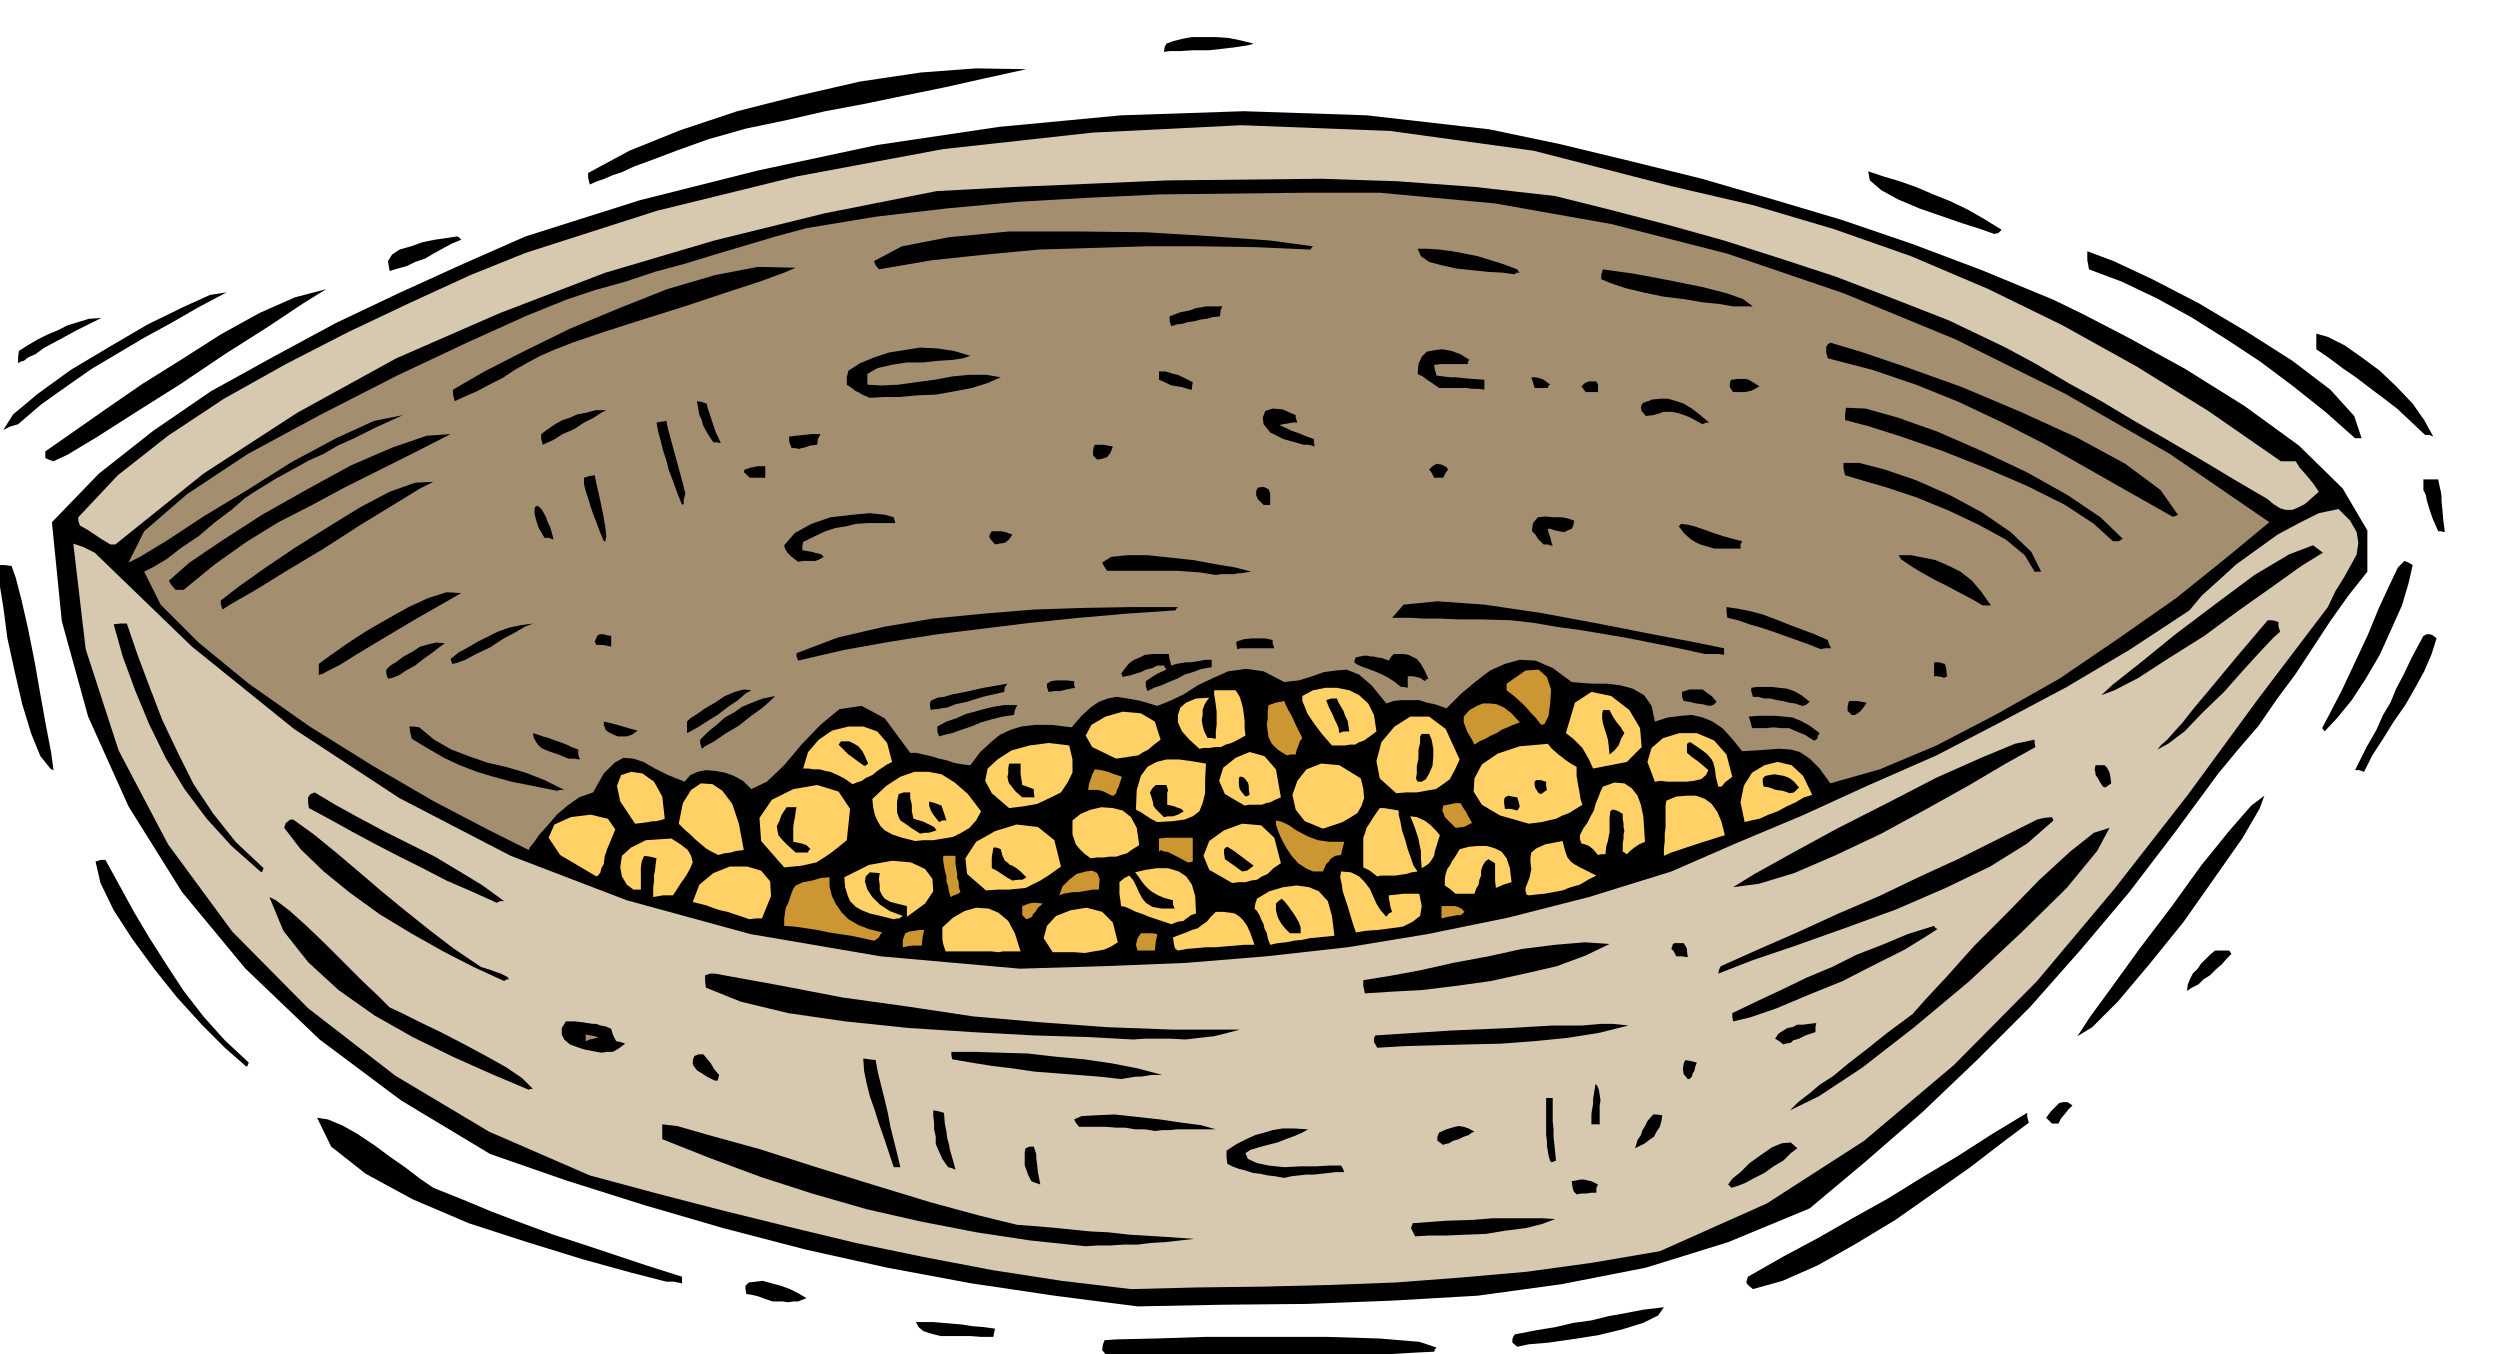 <svg xmlns="http://www.w3.org/2000/svg" fill-rule="evenodd" height="265.663" preserveAspectRatio="none" stroke-linecap="round" viewBox="0 0 3035 1644" width="490.455"><style>.brush1{fill:#000}.pen1{stroke:none}.brush2{fill:#d6c9b0}.brush3{fill:#a38f70}.brush4{fill:#ffd166}.brush5{fill:#cc9633}</style><path class="pen1 brush1" d="m1534 1652-24-1h-24l-23-1h-23l-24-1h-69l-5-5-4-5 1-7 2-5 16-1 45-1 62-2h146l65 2 48 4 21 7-2 2-1 3-21 1-16 1-17 1-17 2h-23l-28 2-37 1-48 3zm308-17-6-5v-4l1-3 2-3 26-5 24-4 21-5 22-3 20-5 22-4 21-4 25-3-7 10-18 9-26 8-29 7-32 5-28 4-24 2-14 3zm-651-12-13-1h-36l-12-3-9-3-6-5-3-6h21l11 1 12 1 12 1 12 2 13 1 15 2-1 4-1 6h-15zm190-37-101-13-101-15-102-19-99-22-100-26-96-28-95-30-92-32-108-65-99-74-90-86-77-93-65-104-49-109-32-116-12-120 57-59 66-52 70-48 76-42 76-41 78-37 77-35 75-33 139-44 143-36 145-31 148-22 148-14 149-5 149 5 149 17 86 18 87 21 85 21 86 25 84 25 85 29 85 32 87 36 35 17 56 29 69 38 72 45 66 48 53 52 30 51v50l-23 29-22 31-21 32-21 32-23 31-22 32-25 29-24 29-53 72-55 72-59 70-61 69-65 65-66 63-69 60-68 57-99 41-100 31-102 20-102 14-104 6-103 4-104 1-102 2zm-443-6-9-3-8-3-8-2-7-1-1-6v-4l4-4 8-1 9-1 11 3 11 3 11 4 10 5 10 6-5 2-5 2h-6l-6 1-7-1h-12z"/><path class="pen1 brush2" d="m1373 1565-84-10-84-13-84-16-82-17-83-20-81-20-81-21-78-21-122-53-114-68-106-82-92-93-78-106-60-114-40-123-15-128 6 2 6 2 6 3 8 4 118 114 124 100 128 84 135 70 141 54 150 41 158 27 169 15 101-3 100-4 98-8 99-11 97-16 98-20 98-25 100-31 78-34 81-34 81-37 82-36 79-41 79-42 76-45 73-48 15-18 20-18 22-20 25-18 25-18 26-14 24-12 24-5 14 14 8 14 2 13-2 14-7 13-9 16-10 16-9 19-85 112-85 116-89 114-94 112-101 102-109 92-118 76-130 58-82 14-80 11-80 7-79 6-81 3-80 2-80 1-80 2z"/><path class="pen1 brush1" d="m2128 1565-6-5-2-3 1-4 1-3 42-24 43-23 42-24 43-24 42-26 42-25 42-27 43-26v5l2 7-32 24-39 30-44 31-47 33-48 29-46 26-43 19-36 10zm-1319-9-43-11-58-16-68-21-71-23-68-29-57-31-42-33-17-35 13 2 17 7 18 10 21 14 19 14 20 14 17 13 16 11 35 14 36 15 37 14 38 14 37 12 39 13 39 13 41 13v8l-10-2h-9zm509-43-67-7-66-10-67-13-66-15-66-19-62-20-62-23-58-23v-18l18 2 42 12 58 16 69 22 71 22 69 21 59 16 45 11 27 2 22 2 20 2 20 2 21 1 27 3 34 2 44 3-18 2-18 2-17 1-16 2h-17l-16 1h-15l-15 1zm400-12-5-10 2-6 41-3 32-1 24-2h60l16 1-16 6-20 5-24 3-24 4-26 1-23 1h-21l-16 1zm196-51-3-3-1-2-1-4-1-7 6-1 5-1h4l4 1 5 1 8 4-2 4v6h-6l-6 1h-6l-6 1zm188-8-3-3-1-1 5-7 10-8 11-11 14-10 13-9 12-5 11-1 8 7-8 6-9 9-12 7-11 8-12 6-11 6-10 4-7 2zm-850-8-4-8-2-6-2-5v-16l1-5 5-2h5l1 3 2 6v5l1 7 1 10 3 15-6-2-5-2zm307-4-11-2-9-1-9-2-9-1-9-3-8-2-8-3-6-3-1-8v-8l12-8 12-6 11-5 11-3 10-3 12-2h14l17 1-7 4-9 4-11 4-10 4-12 3-11 3-10 3-6 4 3 7 11 5 14 3 19 2 19-1h20l16-1h14l2 3 2 5h-10l-9 1-9 1-9 1h-9l-9 1-9 1-9 2zm-408-13-7-10-4-9-4-9v-9l-2-9v-8l-1-8v-7l6 1 7 2 1 13 2 10 1 8 2 7 1 6 2 7 2 7 3 11-5-2-4-1zm-66 0-6-18-6-18-6-17-5-16-6-17-4-16-3-15-1-15 7 1 8 1 3 16 4 16 4 16 4 17 3 16 4 16 4 16 4 17h-8zm797-7-2-7-1-6-1-6v-5l-1-9v-44h8v28l1 10v9l1 9 1 10 1 10-5 2-2-1zm103-16 3-10 4-6 2-6 2-3 4-8 7-8h4l7 1-1 7-2 7-4 6-3 6-6 4-5 4-6 3-6 3zm-233-4-4-3-3-2v-5l2-5 9-4 10-3 5-1 6 1 6 2 7 4-3 1-4 3-6 2-6 3-7 2-5 3-5 1-2 1zm-350-17-12-2h-12l-12-2h-11l-12-1h-33l-4-5-2-4 9-4 17-1 23-1 28 3 27 3 27 4 23 3 18 5h-47l-9 1h-9l-9 1zm530-8v-13l1-6 1-6v-6l1-6 1-6 1-6 2 2 2 5 1 6 1 7-1 6v23h-10zm559-1-5-5-2-2 6-8 7-7 3-3 5-1h5l6 4-5 5-4 5-5 6-3 6h-8zm-318-16 10-10 13-10 13-11 17-11 18-15 22-17 25-20 31-23 14-16 27-29 34-38 40-40 39-40 37-34 29-23 19-6-15 28-37 45-55 54-63 59-67 56-63 49-53 35-35 17zm-1531-25-45-19-47-21-49-24-46-26-44-31-37-34-30-38-17-41 8 4 17 13 20 18 23 22 22 22 23 23 19 18 14 14 15 7 22 11 25 12 29 15 26 14 25 14 19 13 13 13h-3l-2 1zm226-11-10-5-6-4-5-3-2-2-3-4-1-3v-4l2-5 5-2h6l4 5 5 6 4 7 6 7-1 4-1 3h-3zm493-2-27-3-26-2-26-2-26-2-27-4-25-3-25-4-23-4-1-5v-4h28l32 1 33 1 35 4 33 3 34 5 31 6 30 8h-13l-6 1-6 1h-7l-6 1-6 1-6 1zm688 0-5-6-1-6 1-7 2-4 6 1 8 2-2 5-1 5-2 3-1 4-3 3h-2zm-1751-16-25-22-28-28-30-33-28-35-27-37-22-34-16-33-6-26 6-2h6l16 29 18 33 19 32 21 33 21 32 24 31 26 29 29 27-2 5-2-1zm432-16-11-2-10-2-9-3-8-3-7-6-3-6v-8l5-8h11l9 1 6 1 7 1h4l5 2 6 1 7 3 2 7 4 8 5 1 6 2-8 6-7 4h-7l-7 1zm942-6-4-7v-4l1-3 1-1 93-6 71-3 51-3h36l23-2h14l10 1 9 1-36 9-38 6-40 4-40 3-41 1-39 1-37 1-34 2zm493-4-5-4-5-3 4-6 6-4 5-3 6-1 6-3h7l7-1 9-1-1 5v6l-12 4-8 4-7 2-3 3-6 1-3 1z"/><path class="pen1 brush3" d="M711 1264v-8l6 1 5 1 3 1 1 1h-2l-3 1-5 1-5 2z"/><path class="pen1 brush1" d="m1376 1262-55-3-67-2-74-4-77-5-77-8-69-10-58-14-42-17-1-8v-7l6-2h6l77 14 78 15 79 11 80 12 80 7 81 6 81 3h81l-15 4-16 4-18 2-17 2-18-1h-32l-13 1zm1146-4 15-23 27-37 34-47 38-50 36-50 34-42 27-31 16-12-6 16-21 36-33 47-38 54-42 52-38 45-31 31-18 11zm-418-18-1-6v-4l29-14 30-14 31-15 31-13 30-15 31-12 31-13 32-10 1 2 3 2-14 9-26 16-36 18-39 20-42 17-38 16-32 11-21 5zm-447-34-2-9v-7l31-5 38-7 40-9 43-8 41-9 40-5 36-3 30 2-29 14-35 13-39 9-41 9-43 6-41 5-38 2-31 2zm998-3 1-8 3-7 3-6 6-6 4-6 6-6 5-5 6-5h17l1 1 2 3-6 6-6 7-7 6-7 7-8 5-6 6-8 4-6 4zm-2043-12-37-17-37-19-39-22-38-23-36-26-32-26-28-27-20-26 2-6 3-2 2-2h4l25 18 27 22 26 22 28 24 28 23 30 24 30 23 34 23 10 3 8 3 6 2 4 2 4 2 2 3h-3l-3 2zm1474-9 1-5 2-4 47-21 48-21 48-22 49-21 48-23 48-22 48-24 48-24 8-2 10-1 1 2 1 2-32 28-45 28-54 26-60 26-63 23-59 21-53 18-41 16zm-51-21-3-6-3-3 2-6 2-1h11l2 3 2 4v3l1 7-8-1h-6z"/><path class="pen1 brush4" d="m1212 1156-9-1h-55l-3-9-1-6v-14l13-12 14-8 14-4 15 1 12 5 12 10 8 15 7 22h-21l-6 1zm66 0-11-17 4-15 11-12 18-7 19-3 19 5 13 13 6 24-8 5-9 4-12 2-11 2-13-1h-26z"/><path class="pen1 brush5" d="m1381 1154-2-7 1-4 1-4 4-6h14l6 1-2 10-1 10h-21z"/><path class="pen1 brush4" d="m1430 1154-3-2-1-2-1-5-1-7 8-3 8-3 7-3 7-2 5-4 6-4 5-6 6-6h9l8 1 6 1 6 4 4 4 5 7 4 9 5 14h-12l-12 1-12 1-11 1h-12l-11 1-12 1-11 2z"/><path class="pen1 brush5" d="M1096 1150v-9l3-8 5-2 6-1 6-1h6l-2 9-1 10h-12l-6 1-5 1z"/><path class="pen1 brush4" d="m1542 1147-3-8-1-6-3-6-1-5-3-6-2-5-3-5-3-3 1-6 2-6 15-9 17-5 16-2 15 2 12 5 11 12 5 18 3 24-10 1-10 1-10 1-9 2-10 1-10 2-10 1-9 2z"/><path class="pen1 brush5" d="m1061 1142-14-3-14-3-14-2-13-2-14-3-13-2-14-2-13-1v-9l1-7 1-6 3-6 2-6 2-6 2-5 3-4 9-4 11-2 10-3 11-1v11l3 12 5 10 7 10 8 8 12 7 13 5 16 4-2 2-2 4-4 3-2 1z"/><path class="pen1 brush1" d="m1566 1133-6-6-4-5-3-5-2-4-2-8v-8l3-3 4-3 4 4 4 5 5 7 4 6 4 7 2 6v7h-13z"/><path class="pen1 brush4" d="m1646 1132-4-12-3-10-3-10-3-9-3-9-1-8-2-9 1-7 12 1 10 5 6 6 7 9 4 9 4 9 5 8 7 8 3-4 4-2-2-6-1-6-1-5v-3l9-1 9-1h19l3 15-2 12-9 7-12 6-15 2-15 2-15 1-12 2zm-224-10-9-3-9-3-9-3-7-3-9-3-6-3-7-3-5-1-1-8-1-7v-14l6-5 6-3 5 6 4 8 3 7 4 7 4 5 8 5 11 2h16l-2-5v-5l-11-3-7-3-7-4-4-3-5-5-4-5-4-6-4-5 13-3 14-2h13l13 4 9 6 7 10 4 14 1 21-6 2-4 3-3 2-2 2-7 1-8 3zm-512-6-9-3-9-3-9-3-9-2-9-3-8-3-8-2-8-2 8-21 17-14 20-8h21l17 5 11 13 1 18-11 27h-8l-7 1zm175 0-16-4-13-3-10-4-7-4-7-7-3-7-3-10-1-12 30-15 28-5 23 2 17 8 9 12 1 15-10 15-22 16v-13l-12-3-8-2-7-4-3-4-3-6v-6l-1-8 1-7-12-1-5 5-1 6 3 10 6 9 9 9 12 8 16 6-3 2-1 1h-3l-4 1z"/><path class="pen1 brush5" d="m1246 1116-3-3-2-2v-11l8-3 5-1h4l8 1-6 5-3 5-3 3-1 3-4 2-3 1zm504-1v-15h16l4 1 4 2 4 4-2 2-3 2h-4l-5 1-6 1-8 2z"/><path class="pen1 brush1" d="m603 1096-31-14-30-13-29-15-28-14-29-15-28-15-27-15-26-14-1-7v-6l3-4 5-2 25 15 29 16 30 16 32 16 30 15 30 18 28 17 26 19h-5l-4 2z"/><path class="pen1 brush4" d="M793 1089v-12l1-8v-7l1-4 1-9 1-7-8-2-7-1-3 7-1 7v27h-9l-8-6-6-10-2-11 2-14 11-10 18-9 31-2 11 7 9 7 4 7 2 8-3 7-5 9-7 10-9 14h-12l-6 1-6 1z"/><path class="pen1 brush5" d="m1154 1089-2-7-1-6-2-6v-6l-2-7-1-6-1-6v-6h15v10l1 6 1 6v5l2 5v6l2 6-3 2-2 1-3 1-4 2z"/><path class="pen1 brush4" d="m1856 1087-3-1v-1l-1-3v-4l5-13 2-10-1-8v-6l1-6 6-5 11-5 21-4 2 8 2 7 2 5 4 5 4 3 7 4 8 4 12 6-10 5-10 6-11 3-10 4-11 2-11 2-10 1-9 1z"/><path class="pen1 brush5" d="m1286 1087 4-11 8-8 9-7 11-3 8-1 6 3 3 7-1 13h-7l-6 1-6 1-6 1h-6l-6 1-6 1-5 2z"/><path class="pen1 brush4" d="m1767 1085-7-6-6-4v-8l1-6 2-6 3-4 3-6 3-4 3-5 3-5 11-3 11-1h11l10 3 8 4 6 8 4 12 2 17-10 3-9 4-1-9v-21l-5-3-3-2-4 3-3 5-2 6v6l-2 5-1 6-3 5-2 6h-23zm-570-4-23-20-2-19 13-20 23-13 26-8 26 3 20 16 8 32-14 10-11 7-10 5-8 4-10 1-10 1h-13l-15 1z"/><path class="pen1 brush1" d="m2104 1077 26-16 45-25 55-30 61-31 60-31 54-24 41-17 24-5v4l1 5-36 20-44 26-52 29-55 30-55 26-51 22-43 13-31 4z"/><path class="pen1 brush4" d="m1496 1072-28-16-7-17 7-18 18-13 22-8 23 2 16 15 8 31-9 6-7 7-7 3-6 4-7 1-7 2h-8l-8 1z"/><path class="pen1 brush1" d="m1229 1069-7-4-6-4-6-4-6-3v-13l1-6 1-6h4l5 2 2 8 3 6 3 2 3 3 3 1 5 3 5 4 7 7-3 2-2 1h-5l-7 1z"/><path class="pen1 brush4" d="m724 1064-44-26-14-21 7-16 20-9 24-3 21 5 9 13-10 24-3 9-1 9-3 5-1 5-3 4-2 1zm948 0-9-7-8-4v-36l2-5 2-7 4-6 5-8 7-10h5l6 1 6 1 6 1v5l2 8 2 11 4 12 3 11 4 11 3 9 5 7-7 1-7 2-7 1-6 1h-18l-4 1z"/><path class="pen1 brush1" d="m316 1058-35-31-30-33-27-36-23-38-20-41-17-41-15-41-11-39 8-1h8l13 38 15 40 15 39 19 40 19 38 24 36 27 34 34 32-2 5-2-1zm1192 0-11-8-10-7-1-7v-5l2-2 2-1 8 5 8 6 8 6 8 6-8 6-6 1z"/><path class="pen1 brush5" d="m1594 1058-9-4-9-6-8-9-6-9-6-11-4-9-3-9v-5l8 2 8 4 7 5 9 5 8 4 11 4 14 2h18l-2 7-2 9-7 1-3 2-3 2-1 2-4 4-4 9h-12z"/><path class="pen1 brush4" d="m952 1053-28-32-2-28 15-22 26-13 29-5 26 8 14 21-4 38-11 9-9 7-9 6-8 5-9 2-9 2-10 1-11 1zm774 1-1-12v-9l-2-9-1-6-2-6-2-6-3-8-3-7 8 1 9 4 3 2 5 4 5 5 6 7-2 6-2 7-2 6-1 6-3 5-3 4-4 3-5 3z"/><path class="pen1 brush5" d="m1442 1047-11-6-8-4-6-3h-3l-5-2-2 2v-16l9-1h32v29l-4 1h-2z"/><path class="pen1 brush4" d="m1324 1042-8-6-5-5-5-6-2-6-2-6v-17l10-8 12-5 13-3 14 1 12 3 10 8 7 13 3 21-8 5-7 5-7 2-6 2h-8l-7 1h-8l-8 1zm-452-4-8-4-7-4-7-6-6-5-6-6-6-5-5-5-3-3 5-25 10-16 12-8 14 1 12 8 12 16 8 24 6 32-9 1-7 2-8 1-7 2zm1068 0-6-7-5-4-5-2-4-1-2-5v-5l4-8 5-7 4-8 4-7 2-8 3-7 3-8 3-6 14-5 12 1 9 6 7 9 4 11 3 14 1 15 1 16-7 3-6 4-5 4-4 4-3-2-2-1v-10l1-6v-5l1-4-1-5v-4l-1-6v-6l-7-4-4-1h-2l-2 2-1 8v18l-1 4-1 6-2 6-1 10h-5l-4 1zm80 1v-9l1-9v-9l1-8v-26l1-6 12-5 13-1h11l11 4 8 6 7 10 5 12 4 16-10 3-9 3-10 3-9 3-9 3-9 3-9 3-9 4z"/><path class="pen1 brush1" d="m966 1035-10-9-6-6-5-6-1-5-1-6 3-6 3-8 6-9h12l-1 5-1 8-1 4-1 7v18l5 1 5 1 3 1 3 1 2 2 3 3-2 1-1 3h-15z"/><path class="pen1 brush3" d="m642 1032-50-25-65-34-74-43-77-48-74-52-61-50-46-46-20-40 10-5 17-10 18-14 21-14 20-17 20-15 16-14 12-8 26-16 22-12 18-10 18-8 17-10 20-9 26-13 33-15-35 7-46 21-54 29-54 34-53 32-44 29-33 20-14 7 19-38 52-45 74-49 89-48 92-47 87-41 71-32 47-19 36-12 36-10 36-12 37-10 36-11 37-11 37-11 37-10 85-14 86-10 86-8 87-5 86-4 88-1 88-1h90l140 13 141 25 141 36 141 48 136 56 133 66 127 73 121 83-52 43-61 49-70 49-72 49-76 43-73 38-69 29-60 17-13-18-12-12-12-8-11-3-14-1-13 1-16 1-16 1-13-16-11-12-12-8-12-5-13-3-13 1-16 2-16 5-4-19-9-13-14-8-15-4-17-2h-17l-14-1-11-1-23-17-21-9-19-1-18 5-18 8-17 13-18 15-18 18-14-5-10-2-9-3h-22l-9 1-9 3-18-22-15-13-15-6-13 1-15 2-14 5-16 5-18 2-25-13-21-3-22 3-18 8-19 9-17 11-17 8-15 6-20-6-16-3-14-2-10 2-11 4-10 7-11 10-12 14-25-3h-19l-17 2-13 4-13 6-11 9-13 12-12 16-10-1-10-2-9-3-9-2-10-3-9-2-9-2h-7l-31-42-28-15-27 4-23 19-23 24-21 25-21 20-19 9-10-10-11-6-11-4-11-2-12-1-10 2-9 4-7 8-20-8-16-8-14-8-12-4-12-1-11 6-13 13-13 23-17 6-14 10-13 11-11 13-10 11-7 10-5 6-1 3z"/><path class="pen1 brush4" d="m1111 1021-16-4-12-4-9-5-5-5-4-7-3-7-2-9-1-10 17-16 17-11 17-6h17l16 3 16 10 16 14 16 21-6 11-8 9-10 6-10 5-12 2-12 2h-12l-10 1z"/><path class="pen1 brush1" d="m1117 1012-11-7-7-5-6-4-2-4-2-6v-13l2-9 6-2h8v7l2 8v8l2 9 7 2 6 2 4 2 4 2 4 2 3 4-6 2-4 1h-4l-6 1z"/><path class="pen1 brush4" d="m1606 1006-22-9-11-14-4-18 6-17 11-14 18-7 22 2 26 16 3 12 1 12-3 9-5 9-8 5-10 6-12 4-12 4z"/><path class="pen1 brush5" d="m1767 1005-6-6-4-4-3-3-1-3-2-5 1-6 5-1 5-1 5-1h6l3 5 4 6 3 6 4 7-10 5-10 1z"/><path class="pen1 brush4" d="m771 1000-18-27-4-19 5-13 12-4 14 2 14 10 10 18 3 27-6 2-5 1h-4l-5 1-7 1-9 1zm1085 0-35-10-22-13-10-16 1-16 9-17 19-13 27-9 34-3 5 6 8 7 4 3 5 4 6 4 7 4v11l1 6 1 6 1 5 1 6 1 6 2 6-8 5-8 5-8 3-8 4-9 2-8 2-8 1-8 1z"/><path class="pen1 brush1" d="m1140 998-7-9-3-5-2-6v-5l7 2 8 3 3 9 3 9h-5l-4 2z"/><path class="pen1 brush4" d="m1405 998-8-4-6-4-6-4-6-3 1-24 5-17 8-11 11-6 12-3h15l15 2 18 3-1 20v16l-3 12-4 10-8 6-10 4-15 2-18 1zm713 0-5-24 4-20 10-16 15-9 16-4 17 4 14 13 11 23-10 3-10 6-11 5-11 6-11 4-11 5-10 2-8 2z"/><path class="pen1 brush1" d="m1413 992-6-6-4-4-3-4v-3l-2-7-2-6 3-5 4-4h13l1 3 1 4-1 2v15l5 1 4 1 2 1 3 1 3 1 3 3-7 4-6 2h-6l-5 1zm414-10-1-7v-4l1-3 4-2 5 1 6 1 2 7 1 4-1 2-2 3-8-2h-7z"/><path class="pen1 brush4" d="m1225 981-21-18-8-15 3-15 12-11 17-11 22-6 23-3 25 3 4 17v16l-6 12-8 12-14 7-15 7-17 3-17 2zm286-3-24-14-7-16 5-16 15-12 17-7 18 5 14 16 6 34-7 3-6 3-5 1-5 2h-16l-5 1z"/><path class="pen1 brush1" d="m1241 968-8-7-4-5-4-5-1-3-1-5 1-4v-6l1-6h14v13l1 6 1 7 6 2 8 3v4l1 6h-15z"/><path class="pen1 brush5" d="m1350 966-10-5-7-2h-12l1-7 2-6 2-6 3-6 8 1 8 2 8 3 9 3-2 6-2 6-2 4-1 4-3 3h-2z"/><path class="pen1 brush1" d="m1511 966-4-5-2-3-1-5v-8l1-2h3l3 2 3 4 1 1 1 4v4l1 7-4 2-2-1z"/><path class="pen1 brush4" d="m1695 963-20-18-4-21 6-23 16-19 19-12h23l20 15 17 37-6 13-6 11-8 6-9 6-12 2-11 2h-13l-12 1z"/><path class="pen1 brush1" d="m1868 963-4-6-1-4v-4l2-2h5l7 2v5l1 5-7 5-3-1zm305 0-9-3-8-1-8-3-7-1-1-5v-5l3-3 5-1 6-1 6 1 6 1 7 3 5 4 6 7-6 6-5 1zm-1497-3-30-6-25-5-22-6-20-6-21-8-19-9-19-11-20-12-2-8-1-7h5l7 1 18 15 21 12 21 8 23 8 22 5 24 7 23 9 24 12h-5l-4 1z"/><path class="pen1 brush4" d="m2086 955-3-12-1-9-2-8-2-4-5-6-5-4-7-5-9-6-3 1-1 2v10l6 5 7 5 6 5 7 6-3 6-6 5-9 2-9 1h-22l-9-1-7 1-9-24 5-17 14-12 20-6h21l21 9 15 17 7 27-9 7-4 5h-4z"/><path class="pen1 brush1" d="m2553 955-4-6-2-4-3-4v-2l-1-5 1-5h11l3 3 1 2 2 4 1 5 1 8-7 5-3-1z"/><path class="pen1 brush4" d="m1035 952-10-7-8-4-9-4-6-1-7-2h-7l-7-1h-6l6-20 13-15 16-11 20-5h18l17 6 12 14 6 23-6 3-6 4-6 4-6 5-7 3-6 4-6 2-5 2z"/><path class="pen1 brush1" d="m1721 949-2-4 1-6v-9l2-9v-11l2-8v-8l2-3h9l3 7 2 11v10l-1 11-4 9-4 7-5 3h-5zm1138-14 14-28 12-21 8-18 9-15 7-17 9-17 10-21 14-26 4-2h4l3 1 5 4-6 19-9 21-11 20-12 21-14 20-13 21-13 20-10 20-6-2h-5zM62 934l-13-16-11-27-11-36-9-39-9-41-5-38-5-31-1-20h7l9 1 5 14 7 27 8 35 8 40 7 40 7 39 6 31 3 22-2-1h-1z"/><path class="pen1 brush4" d="m1934 933-5-11-4-7-4-7-3-3-8-8-9-7 11-37 20-13 24 5 22 17 13 22 2 23-18 18-41 8z"/><path class="pen1 brush1" d="m1048 929-7-5-4-3-4-3-3-2-5-5-7-7 3-4h10l6 3 5 3 5 6 3 6 4 9-4 3-2-1zm-358-8-12-5-9-3-8-3-4-2-4-4-2-3-3-5-1-6 6 2 6 2 7 2 8 3 6 2 8 3 6 3 8 3v6l2 6-8-1h-6z"/><path class="pen1 brush4" d="m1355 921-29-14-8-14 7-13 17-10 21-6 22 2 17 10 7 22-8 6-7 6-6 3-6 4-7 1-6 1-7 1-7 1z"/><path class="pen1 brush5" d="m1562 917-11-7-7-7-4-8-1-7-1-8 1-8v-8l1-8 9-3 10-2 2 5 3 6 3 5 3 6 2 5 3 6 3 6 3 6-3 4-2 6-2 5-1 5h-6l-5 1z"/><path class="pen1 brush1" d="m1954 916-1-10-1-8-2-7-2-6-2-7-1-6v-5l1-5h8l3 6 5 8 5 6 5 8-4 7-3 8-5 6-6 5zm665-6 5-6 7-6 7-8 11-12 15-19 21-25 29-35 39-46h6l7 2v5l2 7-8 7-16 17-21 23-23 26-26 25-22 23-20 15-13 7zm-1767-1-2-7v-4l10-10 10-8 10-9 11-6 10-7 12-5 13-5 15-3-5 5-10 9-14 10-15 12-17 10-13 9-11 6-4 3z"/><path class="pen1 brush4" d="m1456 909-12-11-9-10-5-11v-9l3-9 7-6 12-5 16-1-3 4-3 5-2 6v6l-1 6 1 7 2 7 4 8h5l5 1v-9l1-8v-16l-1-8-1-7-1-6v-5h26l2 3 3 5 2 6 2 8 1 7 1 9v8l1 9-9 5-8 4-7 2-6 3h-7l-6 1h-7l-6 1zm161-4-7-8-6-7-6-8-5-7-6-9-3-8-3-7v-6l13-7 15-3h14l15 3 12 6 11 10 7 14 3 20-8 6-7 5-6 2-5 3h-6l-6 1h-16z"/><path class="pen1 brush5" d="m1790 904-3-6-3-5-3-5-1-3-3-8v-7l7-8 9-5 7-3h9l8 1 9 4 9 7 10 11-8 3-7 3-7 3-6 4-7 3-7 4-7 3-6 4z"/><path class="pen1 brush1" d="m2202 899-11-7-10-4-9-4h-9l-10-1-9 1h-17l-2-8-2-6 11-1h21l11 1 10 1 10 4 11 6 12 9-2 3-1 4-3 2h-1zm-1452-5-7-3-4-2-4-3v-1l-2-5v-4l9 2 11 3 10 3 11 3-7 5-6 2h-11zm390 0-2-6v-6l11-6 12-4 11-5 11-3 11-3 12-3 13-2h16l-3 6-1 6-14 2-12 3-14 4-12 5-12 4-11 4-9 2-7 2zm-306-4v-14l4-4 8-5 10-7 12-7 12-8 12-5 11-3 9 1-7 4-9 8-12 8-13 10-13 8-11 7-9 5-4 2zm792 0-1-6-2-5-3-6-2-5-5-10-3-8 6-2h7l2 5 6 10 2 6 3 6 1 6 1 7h-7l-5 2zm1193-6 10-19 14-27 15-32 16-34 14-34 13-28 10-21 8-8 5 2 5 3-5 22-8 27-13 29-14 31-17 29-17 26-18 22-15 16-2-3-1-1z"/><path class="pen1 brush5" d="m1871 880-7-9-6-6-5-6-5-5-10-9-9-7v-8l23-16 16-1 10 9 5 15-1 16-2 16-5 10-4 1z"/><path class="pen1 brush1" d="m2248 868-5-5v-5l1-5 1-2h10l5 1 6 1-3 5-5 6-6 4h-4zm-1118-6-1-5v-4l2-3 3-1 4-2 8-1 10-3 16-3 22-5 29-5-3 4-1 6-26 6-19 6-14 3-10 4-8 1-4 1h-4l-4 1zm945-5-8-2-8-1-8-2-7-1-2-5v-6l9-3h16l5 4 6 4 6 7-4 4-5 1zm113 0-9-3-7-1-8-2-7-1-8-2h-7l-8-2h-6l-2-7v-4l7-1h18l9 1 9 1 9 3 9 5 10 8-5 4-4 1zm363-13 14-13 33-26 43-35 49-37 47-35 42-25 29-11 12 9-26 16-35 25-41 29-42 31-43 27-37 24-29 15-16 6zm-1278-4-2-6v-4l5-3 6-1h13l9 1v4l1 4-10 2-8 2h-7l-7 1zm120-1-2-6v-6l6-4 6-4 6-3 7-3-2-3-1-2h-8l-6 3-8 2-6 3-7 2-6 2-6 1-3 1-1-3-1-1 5-7 5-6 6-4 7-3 6-3 9-1h20l1 7 2 7 6-2 6-1 6-1h6l6-1 6-1 6-1h7v9l-12 2-11 4-10 3-9 5-10 4-9 4-9 3-8 4zm308-5-9-7-8-5-8-4-7-3-8-3-6-2-7-3-4-3 1-4 1-2 5-1 5-1h4l4 1h3l5 1 6 1 8 3 3-5 3-3h12l6 1 6 3 4 2 5 6 4 7 5 11-3 1-1 2-6-4-4-1-4-1h-7v14l-5-1h-3zM471 824l-2-6v-5l5-5 8-5 8-6 11-6 9-6 11-3 9-2 10 1-7 5-9 7-10 7-10 8-11 6-9 6-8 3-5 1zm1887-2-6-1h-4v-17h6l7 2 1 3 1 4v3l1 5-4 2-2-1zm-1971-2v-14l15-11 20-14 23-15 26-15 25-14 24-11 22-7 18 1-56 32-42 25-30 18-19 12-14 7-7 4-4 1-1 1zm162-14-1-3-1-3 10-8 11-6 12-7 12-6 12-6 14-5 14-3 15-2-10 4-12 7-15 8-15 10-17 8-13 7-11 4-5 1zm420-4-2-5v-4l50-19 56-13 59-10 62-6 61-5 61-2 58-1h56l-2 2-1 2-59 4-58 5-58 6-57 7-57 7-57 9-56 10-56 13zm1101-8-32-7-30-6-30-6-29-5-30-5-29-4-29-5-27-3-34-1h-28l-24-1h-19l-17-1h-22l14-16 41-4 57 4 68 10 70 13 66 13 53 10 34 7v8l-6-1h-17zm-568-6-1-6v-3l9-3 10-1h16l9 2v4l2 6h-40l-5 1zm708 0-15-6-14-5-14-5-14-5-15-5-14-4-14-5-13-3-1-7v-6l14 2 15 3 15 4 16 6 15 6 16 6 16 6 16 7 1 4 3 6h-7l-6 1zm-1486-5-1-2-1-2 3-7 3-2h5l3 1 6 1v13l-10-2h-8zm-454-43-2-7v-4l22-17 31-22 37-25 40-25 39-24 36-19 31-11 22-1-16 8-31 19-41 25-45 29-45 27-39 24-28 16-11 7zm2137-5-12-7-15-8-17-9-16-8-16-9-13-8-10-7-3-5h15l15 3 15 3 16 7 14 7 14 11 11 13 12 17h-10zM213 716l-5-6-3-5 25-22 40-27 48-31 55-31 53-29 51-22 41-14 29-2-45 23-42 21-42 21-39 21-41 21-39 24-38 27-38 31h-10zm1263-18-19-3-14-1-13-1h-86l-4-6-2-4 11-7 20-2h24l28 3 28 3 27 5 24 4 19 5-7 1-5 1h-5l-3 1h-16l-7 1zm994-4-12-20-23-19-33-18-36-17-39-16-36-12-31-9-20-6-2-8v-7h19l31 8 38 13 41 18 39 21 35 24 25 24 12 24h-8zM969 682l-8-6-5-5-3-5-1-4 13-15 20-11 23-8 26-3 22-2 19 2 10 3 2 7h-33l-15 1-12 3-13 2-12 4-13 6-14 7-1 5v5l6 1 6 1 3 1 4 1 4 1 3 3-5 3-5 2h-15l-6 1zm1112-16-10-3-7-2-6-3-5-3-8-7-7-9 3-3 8 1 8 2 12 4 11 4 12 4 11 3 12 3-2 4v5h-32z"/><path class="pen1 brush2" d="m134 661-10-6-9-6-9-6-9-5-2-6v-4l48-51 61-48 68-45 75-42 76-39 76-36 72-33 67-27 159-51 171-42 177-33 181-20 181-9 181 7 174 24 167 43 99 23 98 29 94 33 94 40 90 44 90 50 87 54 88 61h18l5 8 9 10 8 10 6 9-9 8-8 7-8 4-7 3h-8l-7-2-8-5-7-6-41-24-40-24-41-24-40-23-40-24-40-22-39-23-37-20-69-33-69-27-68-26-67-22-69-22-68-19-69-18-68-17-97-11-95-7-93-3-93 1-93 1-93 4-94 4-93 5-136 27-134 33-132 39-128 49-126 55-120 66-114 74-107 86h-6z"/><path class="pen1 brush1" d="m1208 661-6-7-1-3 1-3 2-3h12l5 1 8 3-4 6-5 4-7 1-5 1zm666 0-7-7-3-5-4-4v-3l1-7 6-7 9-1 10 1h10l6 1 9 3-1 6-2 4-5 2-4 2-6-1-5-1-6-2h-3l1 5 2 5 1 5 2 6-6-2h-5zm-1141-4-5-12-4-11-4-10-3-9-3-10-3-9-2-8v-8l6-2 7-1 2 10 3 13 3 14 3 15 2 12 1 10-1 6h-2zm1832 0-23-21-35-23-46-23-51-22-53-21-49-17-41-13-27-7v-8l1-7 24 1 39 11 48 17 55 24 53 25 50 28 40 27 27 26-3 2-2 1h-7zm-1904-4-4-7-3-5-2-6-1-3-2-8v-7l1-2 3-1 5 5 5 9 2 6 3 6 2 7 2 8-6-2h-5zm2299-8-7-16-4-12-3-10-1-6-3-6v-13h18l1 5 1 5 1 4 1 6v6l1 10 1 12 2 16-5-1h-3zm-323-18-53-30-51-29-51-29-51-26-53-25-52-21-53-18-54-14-2-7v-7l2-3 3-2 37 11 56 19 67 24 71 30 68 31 59 32 43 32 21 30-4 2h-3zM828 613l-6-15-5-14-5-13-3-12-4-12-3-12-3-11-2-11 5-1 7-1 2 10 3 11 3 11 3 11 3 11 3 11 3 11 3 12-2 8v5h-1l-1 1zm706 0-7-7-2-5v-5l2-4 7-1 6 3 1 2 1 4v13h-8zm-624-33-4-4-3-3 1-3 4-1 2-1 5-1 5-1h9v14h-19zm831 0-3-6-3-4 4-4 5-3 6 1 4 2 2 1 2 3-3 4-3 6h-11zM65 560l-6-2-4-2v-8l33-23 40-28 45-31 48-30 47-30 47-26 43-19 38-10-29 18-42 28-52 33-55 37-54 34-47 30-35 21-17 8zm1267-2-5-5v-6l1-5 1-2h11l5 1 6 1-3 8-4 5-6 2-6 1zm-371-14-3-8v-6l8-1 10-1 9-1h11l-3 6-1 7-9 1-5 2-5 1-3 1-5-1h-4zm-302-4-2-7v-6l8-6 9-6 9-5 9-3 9-4 11-2 11-3h13l-6 3-9 6-12 6-12 8-14 6-11 7-9 4-4 2zm924 0-25-7-16-8-8-10-1-8 3-8 9-3 12 1 16 7v3l2 6h-6l-5 1-6 1-5 1 7 3 8 4 3 1 6 2 7 3 11 4v4l1 5-7-2h-6zm-717-3-6-9-4-7-3-6-1-5-3-6-1-6-1-6-1-5 6 1 6 2 1 5 2 6 2 6 2 6 2 6 2 6 3 6 3 7-5-1h-4zm1993-5-36-32-39-31-40-30-41-27-43-27-42-23-42-20-40-15-1-6-1-5v-11l32 12 47 22 56 29 59 35 55 35 46 35 29 32 9 27h-8zm85-4-18-17-16-15-17-13-16-12-17-13-16-11-16-12-16-11v-19l14 4 20 10 20 14 23 17 20 19 20 21 14 20 11 20-5-2h-5zM4 522l12-19 30-25 40-29 47-28 46-27 43-21 33-15 20-3-34 18-33 19-33 18-32 19-32 19-30 21-31 22-28 24-10 3-8 4zm2063-7-17-9-11-4-9-2h-11l-5 2-7 2-9 1-5-6-1-4 1-4 2-2 11-4 10-1h9l10 3 9 3 10 6 9 7 12 10h-4l-4 2zM552 487l-2-8v-6l38-22 49-25 55-27 60-25 58-23 58-17 52-10 46 1-14 6-30 11-43 14-48 16-51 16-47 15-38 13-23 9-16 7-15 8-16 9-15 10-16 8-15 8-14 6-13 6zm504-4-7-3-4-2-3-2-3-1-5-4-6-4v-9l2-8 14-9 17-7 18-6 19-3 19-3 21 1 20 3 20 6-9 3-13 2-17 1-18 2h-20l-19 3-17 4-12 7v13l17 1 21-1 21-3 23-3 21-4 21-2h20l18 3-16 7-19 6-21 4-22 4-24 1-21 2h-20l-16 1zm869-7-3-4-2-3 4-4 5-2h9l1 2 1 2v9h-15zm179 0-4-6v-4l1-4 1-1 8-1h9l4 1 5 3 8 5-9 5-8 2h-15zm-659-3-10-3-6-1-6-1-3-1-6-3-7-3v-10h8l10 3 5 1 6 3 6 3 6 3-1 6v3h-2zm302-2-7-5-6-4-7-5-6-3 1-12 4-9 6-6 10-2 9-1 11 2 11 4 11 7-2 2v3h-32l-9 1 1 6 2 7 8 1 9 1h6l9 1 11 1 15 1v12l-8-1h-7l-7-1h-33zm116 0-2-7-2-6h5l5 1 5 2 8 6-2 1-1 3h-16zM22 441v-8l1-7 11-7 12-7 12-6 12-5 12-6 13-4 13-4 15-1-30 15-22 12-17 9-11 8-9 4-5 4-4 1-3 2zm1400-45-2-6v-6l13-5 11-2 8-3 7-1 5-1h20l-2 4-1 8-9 1-7 2-8 1-7 2-8 1-6 2-8 1-6 2zm682-24-17-3-20-2-24-4-24-3-24-5-21-5-18-6-12-5v-6l2-6 14 2 22 3 27 5 31 6 29 6 27 7 20 7 12 9h-24zm-265-39-15-2-18-1-19-2-19-2-18-4-15-4-10-7-4-9h12l15 1 15 2 16 3 15 3 16 5 16 5 16 6 1 2 2 2h-4l-2 2zm-1366-4-2-12 5-8 9-6 14-4 14-5 15-3 14-2 13-2 2 1 3 3-12 5-11 6-11 6-10 6-12 4-10 5-11 3-10 3zm594-2-4-5-2-5 34-18 57-11 73-7h83l84 1 81 5 69 5 52 7-2 2-1 2-68-3-66-1h-65l-65 2-66 2-64 6-66 7-64 11zm1354-43-17-6-22-7-26-9-26-9-26-11-20-11-14-12-2-11 18 6 20 6 20 7 21 9 20 8 21 10 21 12 21 13-4 4-5 1zM716 224l-2-8v-6l50-27 62-25 69-23 75-19 74-17 74-11 67-5 61 1-50 11-49 11-49 10-48 10-48 9-48 11-48 10-46 13-39 14-29 11-22 8-15 7-12 4-9 4-9 3-9 4zm697-161 1-6 2-4 8-3 12-3 11-2h29l15 1 15 3 16 4-7 2-13 2-16 2-18 2h-19l-16 1h-13l-7 1z"/></svg>
